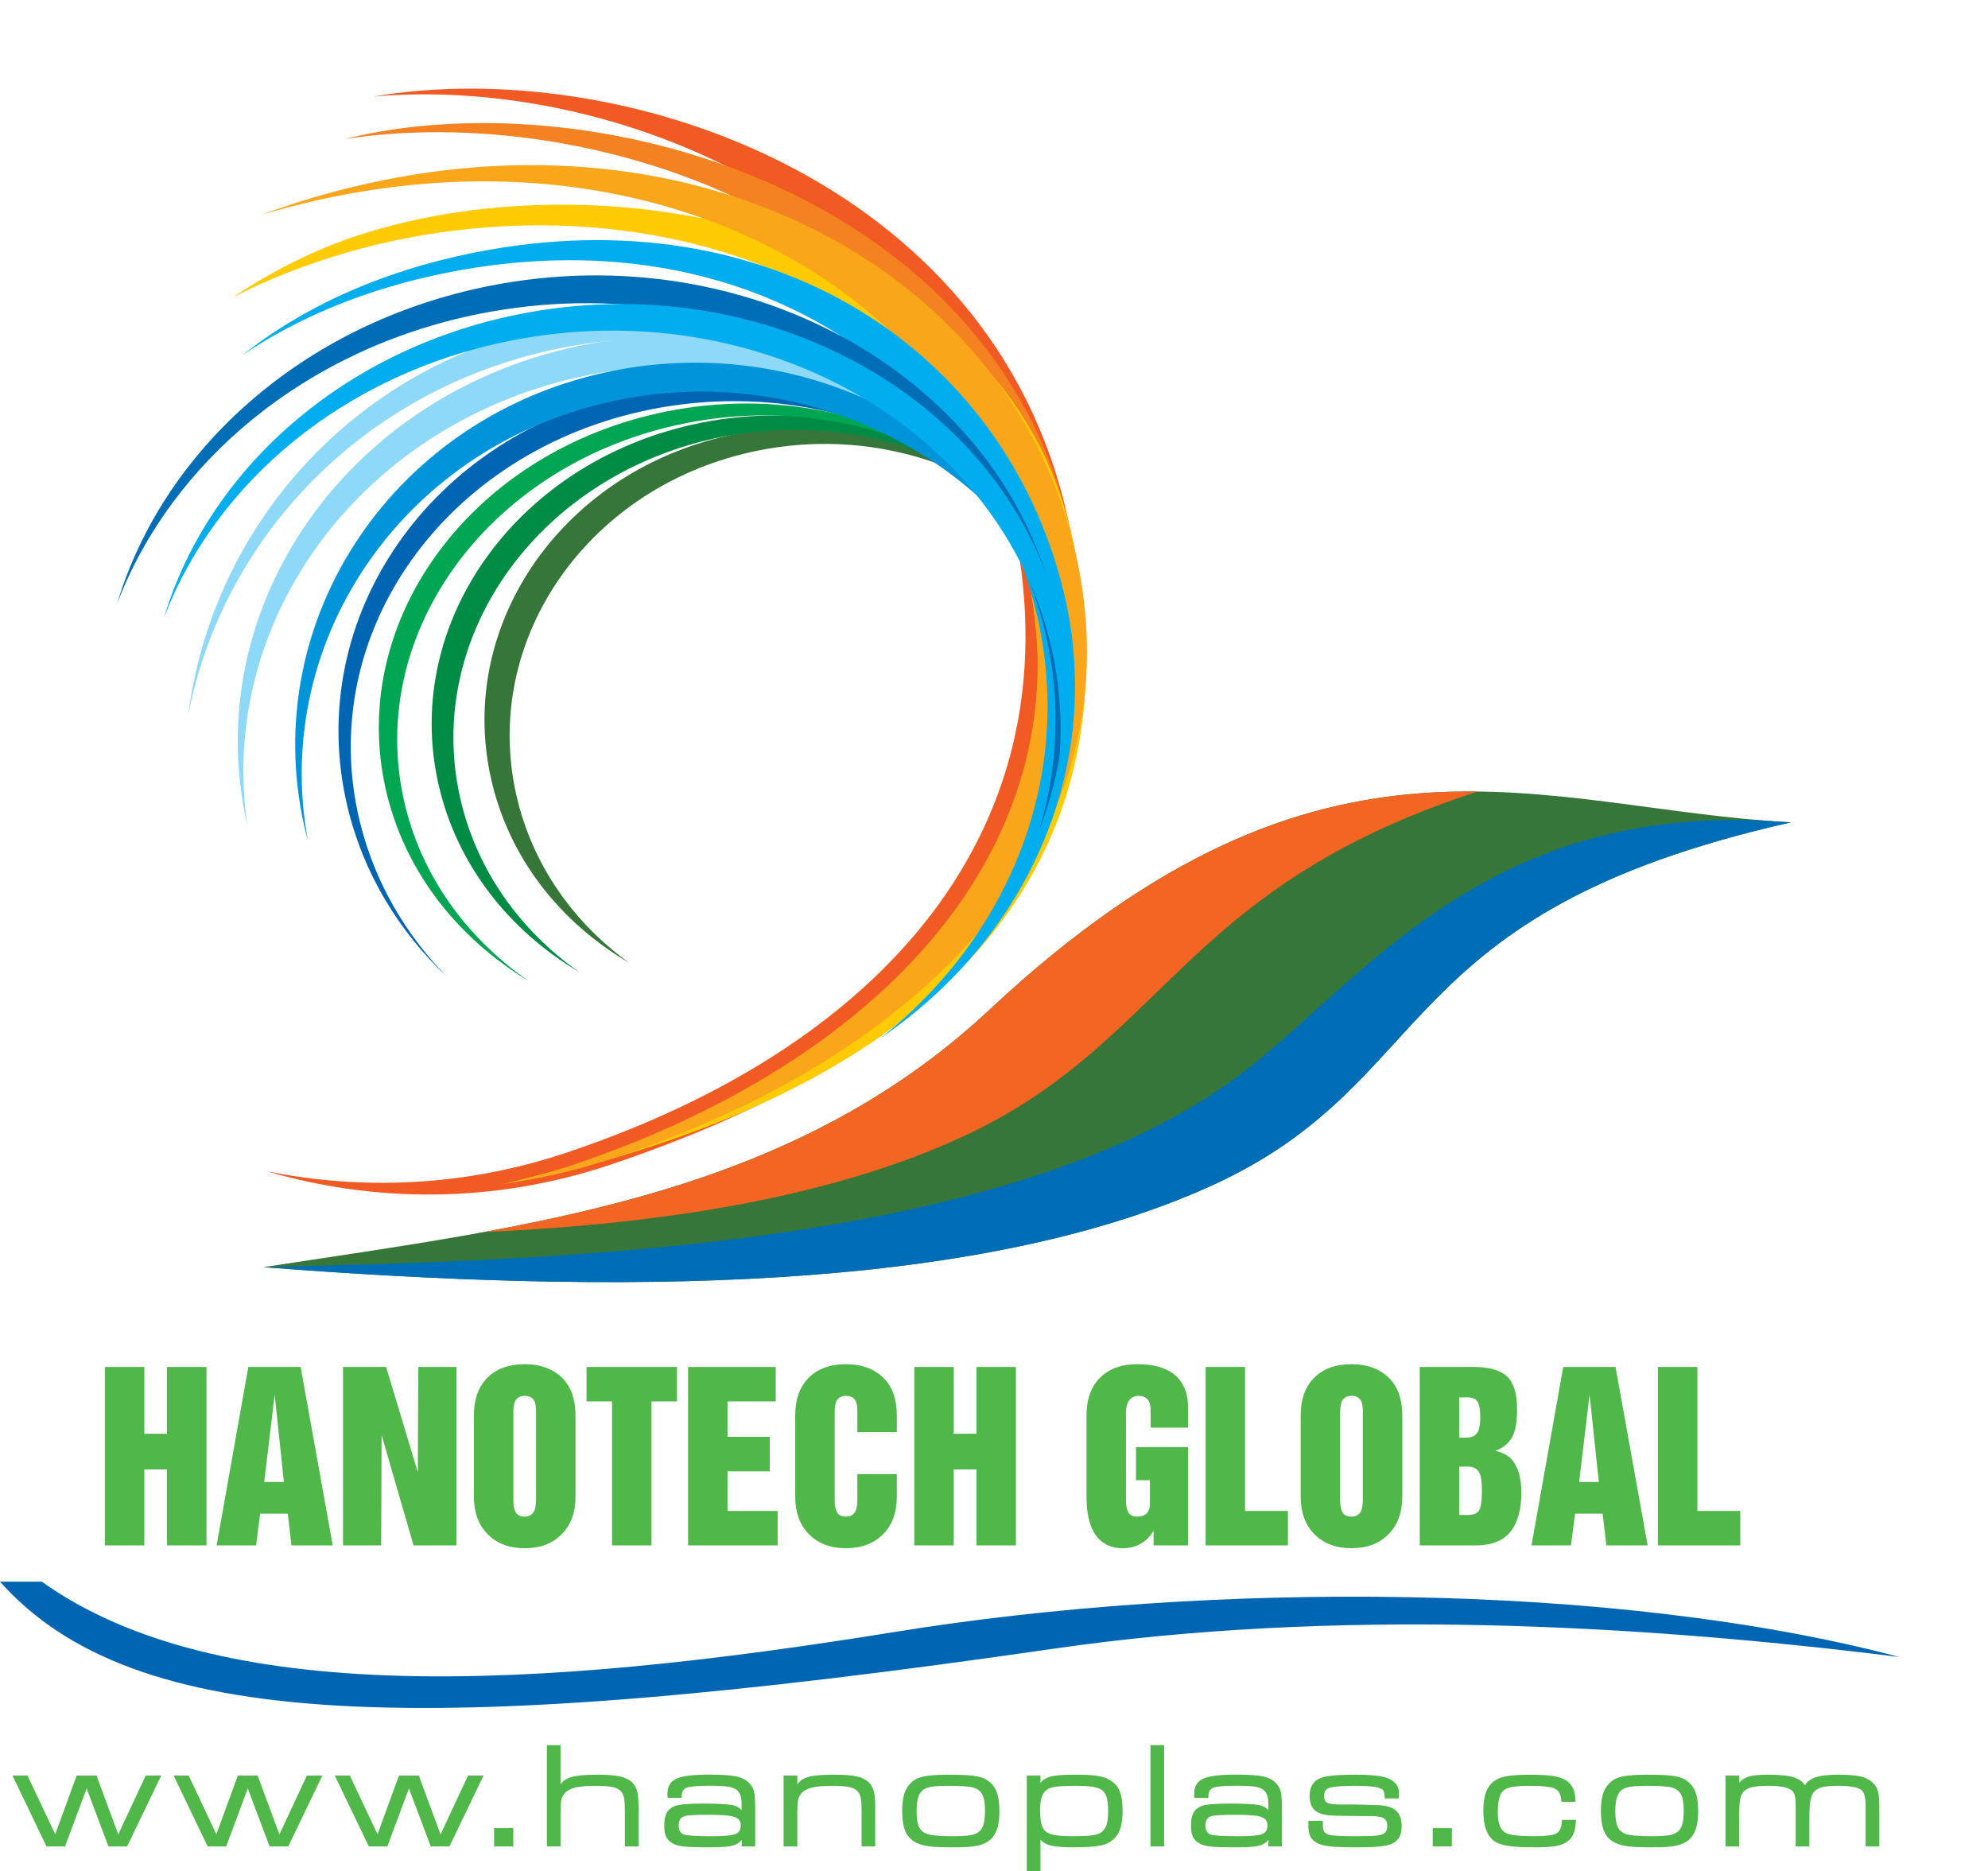 <?xml version="1.0" encoding="utf-8"?>
<!-- Generator: Adobe Illustrator 16.0.0, SVG Export Plug-In . SVG Version: 6.00 Build 0)  -->
<!DOCTYPE svg PUBLIC "-//W3C//DTD SVG 1.1//EN" "http://www.w3.org/Graphics/SVG/1.1/DTD/svg11.dtd">
<svg version="1.1" id="Layer_1" xmlns="http://www.w3.org/2000/svg" xmlns:xlink="http://www.w3.org/1999/xlink" x="0px" y="0px"
	 width="448.408px" height="422.131px" viewBox="0 0 448.408 422.131" enable-background="new 0 0 448.408 422.131"
	 xml:space="preserve">
<g>
	<defs>
		<rect id="SVGID_1_" x="-9" y="10.131" width="447" height="421"/>
	</defs>
	<clipPath id="SVGID_2_">
		<use xlink:href="#SVGID_1_"  overflow="visible"/>
	</clipPath>
	<path clip-path="url(#SVGID_2_)" fill-rule="evenodd" clip-rule="evenodd" fill="#367639" d="M403.98,185.496
		c-56.345-2.942-104.922-28.709-180.707,42.196c-45.395,42.471-103.79,48.938-163.858,58.141
		c78.15,6.062,160.151,6.154,214.078-18.486C324.951,243.835,313.071,205.962,403.98,185.496"/>
	<g clip-path="url(#SVGID_2_)">
		<defs>
			<path id="SVGID_3_" d="M403.98,185.496c-56.345-2.942-104.922-28.709-180.707,42.196
				c-45.395,42.471-103.79,48.938-163.858,58.141c78.15,6.062,160.151,6.154,214.078-18.486
				C324.951,243.835,313.071,205.962,403.98,185.496"/>
		</defs>
		<clipPath id="SVGID_4_">
			<use xlink:href="#SVGID_3_"  overflow="visible"/>
		</clipPath>
		<path clip-path="url(#SVGID_4_)" fill-rule="evenodd" clip-rule="evenodd" fill="#F26522" d="M357.246,172.08
			c-56.344-2.943-115.096-25.983-190.88,44.92c-45.393,42.472-103.789,48.938-163.857,58.143
			c78.149,6.06,160.152,6.151,214.077-18.488C268.044,233.144,266.338,192.544,357.246,172.08"/>
		<path clip-path="url(#SVGID_4_)" fill-rule="evenodd" clip-rule="evenodd" fill="#006EB7" d="M403.98,185.496
			c-49.953,192.859-178.7,192.187-344.565,100.336c62.083-1.572,169.053-3.358,221.758-44.565
			C308.729,219.725,336.741,179.859,403.98,185.496"/>
	</g>
	<path clip-path="url(#SVGID_2_)" fill-rule="evenodd" clip-rule="evenodd" fill="#F15A22" d="M84.192,21.782
		c55.74-9.468,139.391,18.325,156.519,94.493c17.694,78.69-29.316,121.56-102.811,146.371c-26.476,8.938-53.468,8.671-77.878,1.518
		c21.635,4.404,44.905,3.503,67.813-4.179c73.53-24.654,117.461-76.081,99.439-147.52C210.774,47.065,138.868,16.968,84.192,21.782"
		/>
	<path clip-path="url(#SVGID_2_)" fill-rule="evenodd" clip-rule="evenodd" fill="#F58220" d="M80.516,30.706
		c55.579-12.272,143.915,13.173,160.942,88.894s-30.255,117.381-103.833,141.823c-7.131,2.369-14.294,4.088-21.429,5.217
		c3.704-0.889,7.408-1.936,11.103-3.163c73.578-24.441,120.86-66.102,103.833-141.823c-16.269-72.35-97.637-98.797-153.331-90.304
		C78.709,31.12,79.614,30.905,80.516,30.706"/>
	<path clip-path="url(#SVGID_2_)" fill-rule="evenodd" clip-rule="evenodd" fill="#FFCB05" d="M80.748,53.098
		c56.612-18.538,146.635-1.342,161.292,69.09c14.658,70.432-26.837,116.838-104.405,139.282c-8.564,2.478-16.818,4.378-24.75,5.725
		c4.41-0.997,8.908-2.147,13.5-3.466c77.604-22.282,119.297-67.803,105.022-136.537C214.242,50.861,118.283,33.676,52.493,67.06
		C61.522,61.047,71.042,56.276,80.748,53.098"/>
	<path clip-path="url(#SVGID_2_)" fill-rule="evenodd" clip-rule="evenodd" fill="#FAA61A" d="M82.919,41.393
		c78.035-17.375,145.812,21.609,159.747,83.58c13.936,61.971-31.355,112.487-105.031,136.498
		c-7.261,2.366-14.549,4.089-21.801,5.229c3.517-0.852,7.035-1.844,10.547-2.985c73.688-23.952,119.037-74.209,105.192-135.778
		C217.729,66.367,150.025,27.709,71.987,45.072c-4.495,1-8.875,2.152-13.148,3.435C66.462,45.659,74.498,43.268,82.919,41.393"/>
	<path clip-path="url(#SVGID_2_)" fill-rule="evenodd" clip-rule="evenodd" fill="#367639" d="M165.882,97.914
		c-38.38,7.632-63.058,42.439-55.12,77.744c4.023,17.89,15.651,32.47,31.135,41.512c-12.608-9.107-21.928-22.243-25.451-37.911
		c-7.938-35.302,16.544-70.069,54.686-77.653c20.818-4.14,41.401,0.675,57.095,11.643C211.991,99.679,189.09,93.298,165.882,97.914"
		/>
	<path clip-path="url(#SVGID_2_)" fill-rule="evenodd" clip-rule="evenodd" fill="#008C44" d="M158.169,95.352
		c-41.029,8.159-67.575,44.625-59.294,81.451c4.085,18.171,15.885,33.03,31.711,42.437c-13.333-9.434-23.144-23.042-26.797-39.293
		c-8.281-36.825,18.167-73.271,59.076-81.406c21.739-4.322,43.187,0.238,59.75,10.992C205.517,96.513,182.02,90.608,158.169,95.352"
		/>
	<path clip-path="url(#SVGID_2_)" fill-rule="evenodd" clip-rule="evenodd" fill="#00A651" d="M150.455,92.792
		c-43.674,8.685-72.088,46.811-63.466,85.156c4.149,18.451,16.12,33.589,32.288,43.364c-14.058-9.763-24.356-23.841-28.143-40.679
		c-8.622-38.345,19.792-76.471,63.466-85.156c22.659-4.506,44.971-0.2,62.404,10.341C199.045,93.348,174.952,87.92,150.455,92.792"
		/>
	<path clip-path="url(#SVGID_2_)" fill-rule="evenodd" clip-rule="evenodd" fill="#0066B3" d="M143.265,88.372
		c27.516-5.472,54.862,2.017,74.582,18.02c-19.558-13.348-45.197-19.183-70.963-14.06c-46.681,9.283-76.083,51.01-65.673,93.199
		c3.299,13.37,10.204,25.18,19.58,34.784C89.947,210.069,81.963,196.998,78.377,182C68.2,139.441,97.251,97.522,143.265,88.372"/>
	<path clip-path="url(#SVGID_2_)" fill-rule="evenodd" clip-rule="evenodd" fill="#8ED8F8" d="M131.655,77.812
		c38.591-7.674,76.604,6.832,98.678,34.249l1.616,7.188c-22.02-27.702-60.234-42.4-99.031-34.686
		c-50.671,10.076-83.976,54.735-77.131,101.564c-0.025-0.108-0.053-0.215-0.078-0.324C44.667,136.698,78.669,88.349,131.655,77.812"
		/>
	<path clip-path="url(#SVGID_2_)" fill-rule="evenodd" clip-rule="evenodd" fill="#0095DA" d="M138.277,83.642
		c36.961-7.35,73.511,8.003,93.792,36.14l1.471,6.539c-20.277-28.147-56.829-43.511-93.797-36.159
		c-47.888,9.523-78.739,53.63-70.301,99.465c-0.285-1.074-0.559-2.153-0.804-3.245C58.071,139.39,89.25,93.392,138.277,83.642"/>
	<path clip-path="url(#SVGID_2_)" fill-rule="evenodd" clip-rule="evenodd" fill="#8ED8F8" d="M125.397,73.207
		c-45.286,9.006-77.417,45.23-82.941,88.053c7.865-40.375,39.93-73.98,84.129-82.77c39.238-7.803,78.149,5.921,103.583,32.835
		l-0.413-1.838C204.815,80.496,165.229,65.286,125.397,73.207"/>
	<path clip-path="url(#SVGID_2_)" fill-rule="evenodd" clip-rule="evenodd" fill="#00AEEF" d="M107.089,56.958
		c66.746-13.273,119.304,22.107,132.69,75.982c9.795,39.417-7.764,78.54-41.351,101.365c29.509-23.253,44.329-59.912,35.155-96.83
		c-13.387-53.874-65.944-89.254-132.69-75.981c-18.119,3.603-33.586,10.063-46.248,18.633
		C68.333,69.291,85.899,61.173,107.089,56.958"/>
	<path clip-path="url(#SVGID_2_)" fill-rule="evenodd" clip-rule="evenodd" fill="#006EB7" d="M110.335,64.502
		c58.896-11.712,116.11,20.909,127.792,72.861c3.854,17.144,2.267,34.249-3.704,49.896c4.161-13.894,4.92-28.743,1.574-43.623
		c-11.683-51.952-68.897-84.573-127.792-72.86c-39.46,7.847-69.661,33.606-81.784,65.377
		C36.789,101.536,68.308,72.86,110.335,64.502"/>
	<path clip-path="url(#SVGID_2_)" fill-rule="evenodd" clip-rule="evenodd" fill="#00AEEF" d="M117.17,70.856
		c56.272-11.19,110.939,19.978,122.101,69.616c3.683,16.38,2.166,32.723-3.539,47.674c3.976-13.275,4.7-27.463,1.503-41.68
		c-11.161-49.638-65.828-80.806-122.1-69.616c-37.703,7.498-66.559,32.109-78.141,62.465
		C46.899,106.241,77.015,78.842,117.17,70.856"/>
	<path clip-path="url(#SVGID_2_)" fill="#50B848" d="M373.954,348.594v-40.242h8.901v32.472h9.674v7.771H373.954z M356.183,334.288
		h4.439l-2.079-19.692L356.183,334.288z M345.444,348.594l7.154-40.242h11.801l7.242,40.242h-9.32l-0.83-7.157h-6.227l-0.919,7.157
		H345.444z M329.14,315.208v9.078h1.651c1.257,0,2.119-0.461,2.595-1.384c0.33-0.73,0.499-1.838,0.499-3.314
		c0-1.511-0.193-2.618-0.58-3.323c-0.387-0.704-1.12-1.057-2.183-1.057H329.14z M329.14,330.823v10.916h1.837
		c1.321,0,2.215-0.353,2.667-1.058c0.411-0.771,0.612-2.248,0.612-4.43c0-1.754-0.153-3.013-0.468-3.784
		c-0.459-1.1-1.329-1.645-2.618-1.645H329.14z M320.238,348.594v-40.242h12.317c3.352,0,5.808,0.705,7.371,2.114
		c1.507,1.443,2.264,3.894,2.264,7.351c0,2.593-0.274,4.506-0.83,5.756c-0.677,1.67-2.03,2.903-4.06,3.709
		c2.094,0.411,3.593,1.435,4.495,3.088c0.91,1.645,1.361,3.733,1.361,6.276c0,3.607-0.726,6.443-2.176,8.508
		c-1.651,2.291-4.357,3.44-8.112,3.44H320.238z M293.381,337.602v-18.258c0-3.81,1.079-6.721,3.23-8.752
		c2.03-1.921,4.777-2.878,8.241-2.878c3.415,0,6.187,0.99,8.305,2.971c2.095,1.972,3.142,4.85,3.142,8.659v18.258
		c0,3.558-1.03,6.377-3.093,8.458c-2.063,2.114-4.85,3.172-8.354,3.172c-3.496,0-6.268-1.041-8.33-3.122
		C294.428,344.029,293.381,341.193,293.381,337.602z M302.282,318.53v19.887c0,1.216,0.193,2.156,0.589,2.827
		c0.378,0.57,1.039,0.864,1.981,0.864c1.055,0,1.796-0.479,2.215-1.427c0.226-0.705,0.33-1.46,0.33-2.265V318.53
		c0-0.965-0.089-1.736-0.281-2.308c-0.396-0.906-1.145-1.359-2.264-1.359c-1.071,0-1.821,0.437-2.24,1.31
		C302.387,316.876,302.282,317.658,302.282,318.53z M271.929,348.594v-40.242h8.901v32.472h9.675v7.771H271.929z M245.071,337.602
		v-18.258c0-3.81,1.079-6.721,3.23-8.752c2.029-1.921,4.776-2.878,8.241-2.878c3.415,0,6.073,0.688,7.975,2.064
		c2.312,1.67,3.472,4.271,3.472,7.795v4.472h-8.45v-4.011c0-2.114-0.935-3.172-2.812-3.172c-0.942,0-1.699,0.453-2.264,1.359
		c-0.33,0.73-0.491,1.502-0.491,2.308v19.887c0,1.216,0.193,2.156,0.588,2.827c0.379,0.57,1.039,0.864,1.982,0.864
		c1.885,0,2.835-1.016,2.835-3.029v-5.186h-3.142v-7.45h11.753v22.151h-7.79v-3.272c-1.635,2.609-3.955,3.91-6.96,3.91
		c-2.867,0-5.019-1.175-6.469-3.516C245.635,343.769,245.071,341.067,245.071,337.602z M206.227,348.594v-40.242h8.901v15.069h5.116
		v-15.069h8.901v40.242h-8.901V331.46h-5.116v17.134H206.227z M179.369,337.602v-18.258c0-3.81,1.079-6.721,3.23-8.752
		c2.03-1.921,4.777-2.878,8.241-2.878c3.416,0,6.187,0.99,8.306,2.971c2.094,1.972,3.142,4.85,3.142,8.659v3.708h-8.901v-4.522
		c0-0.965-0.089-1.736-0.282-2.308c-0.395-0.906-1.144-1.359-2.264-1.359c-1.072,0-1.821,0.437-2.239,1.31
		c-0.226,0.704-0.331,1.485-0.331,2.357v19.887c0,1.216,0.193,2.156,0.588,2.827c0.378,0.57,1.039,0.864,1.982,0.864
		c1.055,0,1.796-0.479,2.215-1.427c0.226-0.705,0.331-1.46,0.331-2.265v-5.899h8.901v5.085c0,3.558-1.031,6.377-3.093,8.458
		c-2.063,2.114-4.85,3.172-8.354,3.172c-3.497,0-6.267-1.041-8.33-3.122C180.417,344.029,179.369,341.193,179.369,337.602z
		 M155.202,348.594v-40.242h19.776v7.77h-10.875v7.988h9.53v7.77h-9.53v8.944h11.302v7.771H155.202z M132.292,316.122v-7.77h20.413
		v7.77h-5.76v32.473h-8.901v-32.473H132.292z M106.892,337.602v-18.258c0-3.81,1.079-6.721,3.23-8.752
		c2.03-1.921,4.777-2.878,8.241-2.878c3.416,0,6.187,0.99,8.306,2.971c2.094,1.972,3.142,4.85,3.142,8.659v18.258
		c0,3.558-1.031,6.377-3.093,8.458c-2.063,2.114-4.85,3.172-8.354,3.172c-3.496,0-6.267-1.041-8.33-3.122
		C107.939,344.029,106.892,341.193,106.892,337.602z M115.793,318.53v19.887c0,1.216,0.193,2.156,0.588,2.827
		c0.379,0.57,1.04,0.864,1.982,0.864c1.056,0,1.796-0.479,2.215-1.427c0.226-0.705,0.331-1.46,0.331-2.265V318.53
		c0-0.965-0.089-1.736-0.282-2.308c-0.395-0.906-1.144-1.359-2.264-1.359c-1.071,0-1.82,0.437-2.239,1.31
		C115.898,316.876,115.793,317.658,115.793,318.53z M77.368,348.594v-40.242h9.723l7.153,23.721l0.097-23.721h8.612v40.242h-9.675
		l-7.202-24.879l-0.097,24.879H77.368z M59.597,334.288h4.438l-2.078-19.692L59.597,334.288z M48.859,348.594l7.154-40.242h11.801
		l7.242,40.242h-9.32l-0.83-7.157h-6.227l-0.918,7.157H48.859z M23.653,348.594v-40.242h8.901v15.069h5.116v-15.069h8.901v40.242
		H37.67V331.46h-5.116v17.134H23.653z"/>
	<path clip-path="url(#SVGID_2_)" fill-rule="evenodd" clip-rule="evenodd" fill="#0066B3" d="M0,356.781c3.146,0,6.291,0,9.437,0
		c39.632,28.31,111.044,24.526,192.5,11.323c70.585-11.44,162.304-11.323,226.471,5.662c-60.393-7.549-127.759-10.984-190.613-1.887
		C94.363,392.639,30.083,390.477,0,356.781"/>
	<path clip-path="url(#SVGID_2_)" fill="#50B848" d="M389.2,400.513h3.105v1.589c0.509-0.598,1.205-1.042,2.07-1.341
		c0.865-0.293,2.315-0.445,4.334-0.445c2.695,0,4.649,0.197,5.859,0.586c1.211,0.395,2.064,1.003,2.556,1.825
		c0.398-0.783,1.17-1.38,2.311-1.791c1.146-0.411,2.9-0.62,5.281-0.62c2.245,0,3.941,0.146,5.088,0.429
		c1.141,0.287,2.07,0.806,2.789,1.554c0.539,0.592,0.89,1.251,1.053,1.972c0.17,0.722,0.252,2,0.252,3.836v8.398h-3.082v-8.979
		c0-1.887-0.281-3.104-0.843-3.645c-0.754-0.704-2.515-1.053-5.274-1.053c-1.614,0-2.825,0.096-3.632,0.293
		c-0.813,0.196-1.428,0.529-1.837,0.991c-0.421,0.484-0.713,1.138-0.871,1.966c-0.164,0.822-0.24,2.185-0.24,4.089v6.337h-3.088
		v-8.979c0-1.099-0.059-1.904-0.175-2.422c-0.123-0.519-0.346-0.912-0.661-1.188c-0.778-0.727-2.55-1.087-5.311-1.087
		c-1.626,0-2.854,0.102-3.696,0.304c-0.836,0.203-1.479,0.547-1.924,1.031c-0.392,0.428-0.649,1.024-0.784,1.791
		c-0.128,0.761-0.192,2.169-0.192,4.213v6.337H389.2V400.513z M371.753,402.829c-1.69,0-2.953,0.056-3.789,0.169
		c-0.831,0.118-1.486,0.32-1.966,0.619c-0.562,0.355-0.977,0.924-1.245,1.707c-0.27,0.788-0.403,1.876-0.403,3.261
		c0,1.572,0.181,2.737,0.532,3.492c0.356,0.75,0.941,1.284,1.766,1.589c0.947,0.354,2.819,0.529,5.62,0.529
		c1.825,0,3.158-0.062,4.001-0.191c0.836-0.124,1.497-0.36,1.977-0.698c0.538-0.366,0.93-0.918,1.169-1.667
		c0.24-0.75,0.357-1.814,0.357-3.2c0-1.639-0.188-2.833-0.567-3.582c-0.409-0.816-1.094-1.357-2.053-1.628
		S374.391,402.829,371.753,402.829z M371.344,400.316c2.567,0,4.475,0.079,5.72,0.231c1.246,0.157,2.223,0.428,2.931,0.828
		c1.087,0.636,1.859,1.515,2.333,2.63c0.468,1.115,0.702,2.619,0.702,4.512c0,2.101-0.281,3.707-0.843,4.821
		c-0.409,0.846-0.965,1.51-1.66,1.994c-0.696,0.484-1.608,0.84-2.743,1.06c-1.07,0.208-2.843,0.31-5.311,0.31
		c-2.315,0-4.082-0.073-5.287-0.231c-1.205-0.151-2.188-0.428-2.953-0.822c-1.135-0.586-1.936-1.436-2.415-2.557
		s-0.72-2.676-0.72-4.653c0-2.225,0.339-3.908,1.023-5.052c0.714-1.211,1.695-2.022,2.959-2.434S368.432,400.328,371.344,400.316z
		 M352.33,410.517h3.135c-0.035,2.045-0.497,3.515-1.386,4.404c-0.667,0.671-1.551,1.138-2.667,1.397
		c-1.111,0.253-2.731,0.383-4.854,0.383c-2.837,0-4.942-0.102-6.322-0.305c-1.386-0.202-2.45-0.574-3.205-1.115
		c-1.638-1.193-2.45-3.441-2.45-6.73c0-2.321,0.345-4.067,1.041-5.233c0.702-1.165,1.708-1.954,3.029-2.371
		c1.316-0.422,3.439-0.631,6.363-0.631c2.626,0,4.597,0.136,5.901,0.406c1.31,0.27,2.31,0.743,3.006,1.425
		c0.491,0.473,0.848,1.024,1.064,1.65c0.216,0.631,0.351,1.509,0.392,2.642h-3.199c-0.035-1.526-0.509-2.513-1.415-2.951
		c-0.907-0.439-2.825-0.659-5.749-0.659c-2.854,0-4.714,0.265-5.567,0.806c-0.55,0.354-0.953,0.935-1.217,1.74
		c-0.263,0.811-0.397,1.926-0.397,3.357c0,1.357,0.157,2.41,0.474,3.171c0.315,0.76,0.795,1.295,1.45,1.616
		c0.912,0.45,3.012,0.676,6.305,0.676c2.579,0,4.258-0.214,5.023-0.653C351.856,413.108,352.271,412.099,352.33,410.517z
		 M323.157,412.364h4.322v4.141h-4.322V412.364z M295.119,410.714h3.258c0,0.332,0,0.535,0,0.607c0,0.84,0.081,1.42,0.257,1.752
		c0.17,0.333,0.509,0.581,1.012,0.761c0.696,0.242,2.79,0.36,6.287,0.36c2.193,0,3.702-0.045,4.532-0.13
		c0.825-0.09,1.404-0.259,1.737-0.512c0.468-0.333,0.702-0.868,0.702-1.617c0-0.901-0.281-1.509-0.837-1.824
		c-0.562-0.316-1.632-0.468-3.205-0.457c-0.515,0.012-2.988-0.011-7.421-0.079c-1.176-0.021-2.129-0.112-2.854-0.275
		c-0.725-0.158-1.333-0.423-1.825-0.8c-0.911-0.682-1.368-1.808-1.368-3.38c0-1.673,0.567-2.895,1.696-3.667
		c0.614-0.405,1.591-0.698,2.93-0.873c1.334-0.174,3.234-0.265,5.691-0.265c2.748,0,4.795,0.152,6.141,0.445
		c1.339,0.299,2.333,0.834,2.971,1.605c0.321,0.36,0.526,0.743,0.608,1.144c0.088,0.399,0.129,1.126,0.129,2.168h-3.223
		c-0.012-1.03-0.158-1.684-0.444-1.96c-0.316-0.299-0.966-0.523-1.942-0.67s-2.421-0.22-4.327-0.22c-3.45,0-5.527,0.22-6.234,0.659
		c-0.492,0.315-0.737,0.872-0.737,1.667c0,0.8,0.286,1.329,0.866,1.571c0.572,0.248,1.813,0.354,3.708,0.327
		c1.918-0.034,4.409,0.005,7.468,0.129c1.93,0.068,3.328,0.479,4.182,1.229c0.854,0.755,1.286,1.926,1.286,3.509
		c0,0.946-0.151,1.718-0.444,2.326c-0.298,0.603-0.783,1.104-1.456,1.504c-0.608,0.35-1.562,0.597-2.854,0.738
		c-1.299,0.146-3.153,0.214-5.562,0.214c-2.697,0-4.709-0.079-6.042-0.236c-1.327-0.158-2.316-0.451-2.953-0.868
		c-0.649-0.416-1.105-0.918-1.363-1.498c-0.257-0.586-0.386-1.386-0.386-2.394C295.102,411.571,295.107,411.244,295.119,410.714z
		 M278.889,409.362c-2.105,0-3.562,0.034-4.381,0.107c-0.813,0.067-1.386,0.191-1.701,0.372c-0.608,0.338-0.912,1.002-0.912,1.993
		c0,0.969,0.362,1.617,1.082,1.949c0.602,0.276,2.754,0.411,6.438,0.411c2.685,0,4.439-0.157,5.252-0.468
		c0.819-0.315,1.229-0.969,1.229-1.96c0-0.946-0.462-1.583-1.381-1.909C283.597,409.525,281.72,409.362,278.889,409.362z
		 M272.566,405.549h-3.17c-0.035-0.395-0.052-0.677-0.052-0.84c0-1.695,0.672-2.855,2.012-3.476
		c1.345-0.619,3.795-0.935,7.356-0.935c2.79,0,4.808,0.13,6.06,0.383c1.252,0.254,2.234,0.738,2.953,1.453
		c0.597,0.569,0.982,1.234,1.158,1.994c0.176,0.761,0.27,2.079,0.27,3.96v8.415h-3.071l0.053-1.831h0.275
		c-0.62,0.84-1.398,1.386-2.34,1.646c-0.941,0.253-2.679,0.383-5.199,0.383c-2.859,0-4.854-0.067-6-0.203
		c-1.141-0.141-2.018-0.428-2.638-0.867c-0.603-0.417-1.023-0.913-1.252-1.487c-0.228-0.568-0.339-1.357-0.339-2.359
		c0-1.217,0.176-2.169,0.532-2.845c0.351-0.677,0.953-1.188,1.796-1.544c0.912-0.371,2.988-0.563,6.223-0.563
		c3.356,0,5.573,0.106,6.644,0.31c1.075,0.203,1.889,0.659,2.433,1.374h-0.188v-1.516c0-1.352-0.245-2.32-0.736-2.906
		c-0.421-0.495-1.076-0.833-1.959-1.014c-0.89-0.18-2.375-0.27-4.463-0.27c-2.731,0-4.474,0.146-5.229,0.434
		c-0.755,0.292-1.129,0.935-1.129,1.926C272.566,405.222,272.566,405.352,272.566,405.549z M259.5,393.653h3.083v22.852H259.5
		V393.653z M242.908,402.829c-2.06,0-3.568,0.056-4.545,0.18c-0.971,0.118-1.684,0.327-2.14,0.626
		c-0.557,0.377-0.972,0.929-1.234,1.661c-0.264,0.727-0.392,1.752-0.392,3.059c0,1.538,0.14,2.698,0.421,3.464
		c0.28,0.771,0.748,1.329,1.409,1.667c0.895,0.474,2.737,0.71,5.538,0.71c1.896,0,3.311-0.062,4.24-0.181
		c0.93-0.123,1.632-0.332,2.1-0.625c0.567-0.377,0.988-0.935,1.252-1.678c0.257-0.744,0.392-1.786,0.392-3.127
		c0-1.521-0.141-2.652-0.409-3.407c-0.275-0.755-0.743-1.302-1.41-1.64C247.265,403.065,245.522,402.829,242.908,402.829z
		 M231.597,422.131v-21.618h3.088v2.017h-0.274c0.55-0.861,1.351-1.442,2.415-1.752c1.059-0.304,2.89-0.462,5.48-0.462
		c2.216,0,3.895,0.079,5.041,0.242c1.141,0.158,2.088,0.445,2.842,0.867c1.164,0.659,1.966,1.55,2.398,2.67
		c0.409,1.07,0.62,2.541,0.62,4.422c0,2.389-0.386,4.157-1.152,5.301c-0.784,1.177-1.849,1.948-3.176,2.326
		c-1.334,0.372-3.614,0.558-6.849,0.558c-2.374,0-4.094-0.141-5.152-0.434c-1.064-0.293-1.883-0.834-2.45-1.628h0.257v7.491H231.597
		z M214.15,402.829c-1.69,0-2.954,0.056-3.79,0.169c-0.831,0.118-1.486,0.32-1.965,0.619c-0.562,0.355-0.977,0.924-1.246,1.707
		c-0.269,0.788-0.404,1.876-0.404,3.261c0,1.572,0.182,2.737,0.533,3.492c0.356,0.75,0.941,1.284,1.766,1.589
		c0.948,0.354,2.819,0.529,5.621,0.529c1.824,0,3.158-0.062,4-0.191c0.836-0.124,1.498-0.36,1.977-0.698
		c0.538-0.366,0.93-0.918,1.169-1.667c0.24-0.75,0.356-1.814,0.356-3.2c0-1.639-0.187-2.833-0.567-3.582
		c-0.409-0.816-1.094-1.357-2.053-1.628C218.589,402.958,216.788,402.829,214.15,402.829z M213.741,400.316
		c2.567,0,4.474,0.079,5.719,0.231c1.246,0.157,2.223,0.428,2.93,0.828c1.088,0.636,1.859,1.515,2.334,2.63
		c0.468,1.115,0.701,2.619,0.701,4.512c0,2.101-0.28,3.707-0.842,4.821c-0.41,0.846-0.965,1.51-1.661,1.994s-1.608,0.84-2.743,1.06
		c-1.071,0.208-2.842,0.31-5.311,0.31c-2.316,0-4.082-0.073-5.287-0.231c-1.205-0.151-2.187-0.428-2.953-0.822
		c-1.135-0.586-1.936-1.436-2.416-2.557s-0.719-2.676-0.719-4.653c0-2.225,0.339-3.908,1.023-5.052
		c0.713-1.211,1.696-2.022,2.959-2.434C208.741,400.542,210.829,400.328,213.741,400.316z M176.754,400.513h3.088v2.36h-0.24
		c0.52-0.969,1.374-1.634,2.55-2.006c1.175-0.365,3.117-0.552,5.825-0.552c2.356,0,4.111,0.13,5.281,0.389
		c1.164,0.26,2.088,0.727,2.772,1.414c0.514,0.535,0.877,1.199,1.082,1.988c0.205,0.783,0.304,1.915,0.304,3.391v9.007h-3.082
		v-7.953c0-1.397-0.059-2.394-0.182-2.985c-0.117-0.598-0.351-1.087-0.69-1.487c-0.404-0.45-1.029-0.771-1.877-0.963
		c-0.854-0.191-2.158-0.287-3.918-0.287c-1.953,0-3.462,0.129-4.526,0.399c-1.07,0.271-1.866,0.704-2.392,1.296
		c-0.368,0.45-0.608,0.963-0.731,1.526c-0.117,0.568-0.175,1.583-0.175,3.047v7.407h-3.088V400.513z M160.08,409.362
		c-2.105,0-3.562,0.034-4.381,0.107c-0.813,0.067-1.386,0.191-1.702,0.372c-0.608,0.338-0.913,1.002-0.913,1.993
		c0,0.969,0.363,1.617,1.082,1.949c0.603,0.276,2.755,0.411,6.439,0.411c2.685,0,4.439-0.157,5.252-0.468
		c0.818-0.315,1.228-0.969,1.228-1.96c0-0.946-0.462-1.583-1.38-1.909C164.788,409.525,162.911,409.362,160.08,409.362z
		 M153.758,405.549h-3.17c-0.035-0.395-0.052-0.677-0.052-0.84c0-1.695,0.672-2.855,2.011-3.476
		c1.345-0.619,3.796-0.935,7.357-0.935c2.79,0,4.808,0.13,6.059,0.383c1.252,0.254,2.234,0.738,2.954,1.453
		c0.597,0.569,0.982,1.234,1.158,1.994c0.175,0.761,0.269,2.079,0.269,3.96v8.415h-3.071l0.053-1.831h0.275
		c-0.62,0.84-1.398,1.386-2.339,1.646c-0.941,0.253-2.679,0.383-5.2,0.383c-2.86,0-4.854-0.067-6-0.203
		c-1.141-0.141-2.018-0.428-2.638-0.867c-0.603-0.417-1.023-0.913-1.251-1.487c-0.228-0.568-0.339-1.357-0.339-2.359
		c0-1.217,0.175-2.169,0.532-2.845c0.351-0.677,0.954-1.188,1.795-1.544c0.913-0.371,2.989-0.563,6.223-0.563
		c3.357,0,5.574,0.106,6.644,0.31c1.076,0.203,1.889,0.659,2.433,1.374h-0.187v-1.516c0-1.352-0.246-2.32-0.737-2.906
		c-0.421-0.495-1.076-0.833-1.959-1.014c-0.889-0.18-2.374-0.27-4.462-0.27c-2.731,0-4.474,0.146-5.229,0.434
		c-0.754,0.292-1.129,0.935-1.129,1.926C153.758,405.222,153.758,405.352,153.758,405.549z M123.351,393.653h3.082v9.187h-0.222
		c0.526-0.94,1.392-1.6,2.597-1.972c1.205-0.365,3.146-0.552,5.831-0.552c2.263,0,3.994,0.136,5.188,0.4
		c1.193,0.259,2.123,0.721,2.801,1.386c0.556,0.568,0.93,1.262,1.124,2.078c0.187,0.812,0.28,2.157,0.28,4.027v8.297h-3.082v-7.525
		c0-1.616-0.059-2.726-0.175-3.34c-0.111-0.608-0.345-1.132-0.702-1.561c-0.374-0.45-0.994-0.771-1.859-0.963
		c-0.86-0.191-2.158-0.287-3.895-0.287c-1.954,0-3.462,0.129-4.527,0.383c-1.059,0.259-1.854,0.676-2.38,1.25
		c-0.409,0.439-0.678,0.936-0.795,1.481c-0.123,0.553-0.181,1.566-0.181,3.036v7.525h-3.082V393.653z M111.449,412.364h4.322v4.141
		h-4.322V412.364z M75.515,400.513h3.392l6.322,13.4h-0.134l4.901-13.4h4.468l4.954,13.4h-0.105l6.258-13.4h3.491l-7.691,15.991
		h-4.216l-5.001-13.315h0.17l-4.954,13.315h-4.181L75.515,400.513z M39.166,400.513h3.392l6.322,13.4h-0.135l4.901-13.4h4.468
		l4.954,13.4h-0.105l6.258-13.4h3.491l-7.691,15.991h-4.216l-5-13.315h0.17l-4.954,13.315h-4.182L39.166,400.513z M2.817,400.513
		h3.392l6.322,13.4h-0.134l4.901-13.4h4.468l4.954,13.4h-0.105l6.258-13.4h3.492l-7.691,15.991h-4.216l-5-13.315h0.169
		l-4.954,13.315h-4.181L2.817,400.513z"/>
</g>
</svg>
